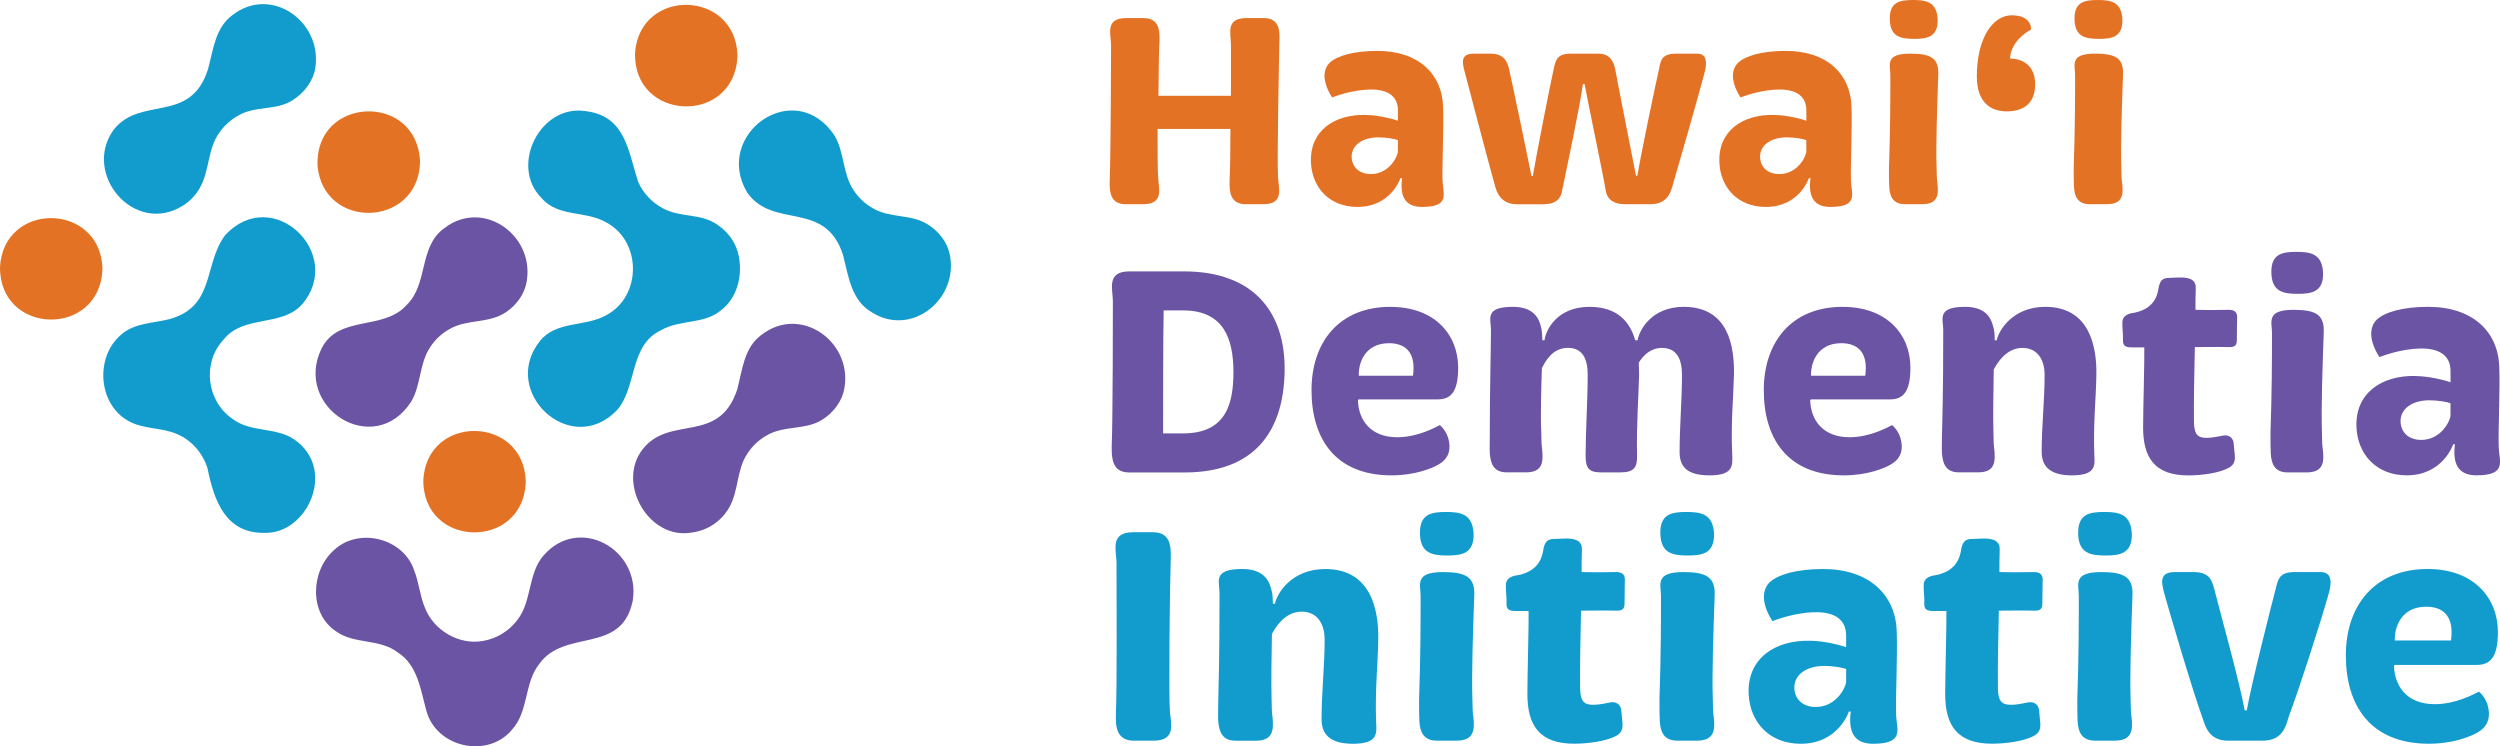 <?xml version="1.0" encoding="UTF-8"?><svg id="Layer_2" xmlns="http://www.w3.org/2000/svg" viewBox="0 0 738.33 220.39"><defs><style>.cls-1{fill:#129cce;}.cls-1,.cls-2,.cls-3{stroke-width:0px;}.cls-2{fill:#e47225;}.cls-3{fill:#6a54a3;}</style></defs><g id="Layer_1-2"><path class="cls-1" d="m93.12,20.06c-.59,3.85-3.23,7.25-6.45,9.38-4.99,3.36-11.08,1.66-16.25,4.66-2.23,1.22-4.21,2.99-5.65,5.09-3.5,4.76-2.83,11.35-5.83,16.45-1.21,2.08-2.91,3.85-4.95,5.12-14.38,8.93-29.79-9.45-20.44-22.42,7.99-10.17,22.63-1.57,27.85-17.79,1.58-5.67,2.11-12.38,7.3-16.13,11.3-8.74,26.22,1.79,24.48,15.18l-.07.45Z"/><path class="cls-2" d="m217.79,16.69c-.93,20.4-31.05,19.3-30.23-1.34,1.73-19.11,29.52-18.26,30.23.83v.5Z"/><path class="cls-2" d="m124.05,48.12c-.75,19.11-28.54,19.93-30.27.83-.85-20.58,29.3-21.77,30.27-1.33v.5Z"/><path class="cls-1" d="m280.65,75.98c1.97,12.75-11.59,23.51-23.12,16.29-6.15-3.48-6.96-10.82-8.57-17-5.25-16.32-20.54-7.42-28.28-18.39-10.25-17.16,14.05-34.6,25.82-16.78,2.92,4.93,2.35,11.28,5.59,16.05,1.4,2.2,3.37,4.05,5.64,5.32,5.15,3.07,11.41,1.65,16.37,4.87,3.24,2.03,5.8,5.37,6.47,9.15l.08.47Z"/><path class="cls-2" d="m30.26,79.63C29.4,99.67-.15,99.16,0,78.84c1.11-19.47,29.49-19.08,30.26.29v.5Z"/><path class="cls-1" d="m92.9,139.03c1.4,8.44-5.28,18.43-14.58,18.35-11.73.26-15.09-9.5-17.04-19.08-1.37-4.4-4.6-8.19-8.84-10.04-4.65-2.1-10.22-1.41-14.68-4.03-8.78-4.98-9.75-18.76-2.02-25.37,3.93-3.51,9.42-3.37,14.25-4.6,13.64-3.71,10.02-16.03,16.48-24.78,14.02-15.18,35.48,5.43,22.75,20.41-6.1,6.76-17.34,3.01-23.18,10.4-6.46,6.88-4.97,18.25,2.65,23.43,5.31,4.07,12.89,2.35,18.23,6.08,2.99,2.02,5.27,5.2,5.91,8.76l.08.47Z"/><path class="cls-3" d="m155.53,83.25c-.63,3.61-2.97,6.82-6,8.87-5.02,3.54-11.63,1.99-16.89,5.14-2.26,1.27-4.21,3.11-5.6,5.29-3.22,4.74-2.66,11.09-5.58,16.03-10.98,17.06-34.97,1.75-26.49-15.67,5-9.98,18.3-5.18,25.06-12.78,6.55-6.23,3.53-17.28,11.19-22.74,11.36-8.78,26.46,1.93,24.38,15.38l-.08.47Z"/><path class="cls-1" d="m218.23,75.93c1.06,5.67-.57,12.17-5.36,15.76-5.02,4.18-12.09,2.6-17.62,5.82-9.5,4.48-6.98,16.65-13.03,23.62-13.72,14.27-34.72-5.46-22.76-20.42,4.83-6.03,13.24-4.09,19.48-7.57,10.66-5.54,10.64-21.93.02-27.5-6.22-3.56-14.11-1.37-19.12-7.24-9.32-9.47-.35-27.54,12.94-25.6,11.96,1.33,12.7,11.74,15.69,20.92,1.45,3.27,4.04,6.05,7.19,7.74,5.31,2.97,11.3,1.36,16.38,5.02,3.05,2.1,5.43,5.38,6.1,9.01l.09.44Z"/><path class="cls-2" d="m155.28,142.49c-.86,20.04-30.41,19.52-30.26-.79,1.11-19.47,29.49-19.08,30.26.29v.5Z"/><path class="cls-3" d="m249.37,114.69c-.64,3.78-3.2,7.13-6.41,9.18-4.95,3.27-11.5,1.65-16.63,4.79-2.26,1.27-4.2,3.11-5.59,5.29-3.24,4.72-2.53,11.09-5.46,16.06-2.25,3.92-6.29,6.63-10.8,7.24-12.93,2.42-22.48-14.63-14.68-24.58,8.08-10.3,22.6-1.24,27.95-17.73,1.49-5.69,1.99-12.38,7.22-16.1,11.42-8.79,26.51,1.89,24.48,15.38l-.08.47Z"/><path class="cls-3" d="m186.79,177.74c-3.39,15.69-20.22,7.75-27.65,18.51-4.27,5.48-3.07,13.71-7.71,18.98-7.1,9-22.63,5.65-25.52-5.38-1.72-6.18-2.54-13.41-8.46-17.19-5.39-4.1-12.65-2.34-18.03-6.09-8.2-5.22-7.74-17.84-.89-24,7.24-6.97,20.59-3.75,23.79,5.89,1.39,3.52,1.7,7.49,3.14,10.96,2.56,6.7,10.06,11.17,17.17,9.87,4.03-.66,7.8-2.98,10.22-6.28,4.26-5.46,3.03-13.68,7.69-18.97,10.5-12.05,28.66-1.77,26.35,13.23l-.08.47Z"/><path class="cls-2" d="m328.13,13.26c-.08-3.31-1.78-7.92,4.45-7.92h5.17c4.69,0,4.77,3.88,4.69,6.95-.16,1.45-.24,8.41-.32,16.01h21.42v-15.04c0-3.31-1.7-7.92,4.53-7.92h5.17c4.69,0,4.77,3.88,4.61,6.95-.08,3.39-.73,35.24-.4,40.1.16,3.31,1.86,7.92-4.37,7.92h-5.17c-4.77,0-4.85-3.96-4.77-7.03.16-2.83.24-8.89.24-15.2h-21.5c0,6.71,0,12.61.16,14.31.16,3.31,1.78,7.92-4.45,7.92h-5.17c-4.69,0-4.77-3.96-4.69-7.03.32-7.76.4-37.75.4-40.01Z"/><path class="cls-2" d="m403.39,33.95c3.88.08,7.84,1.13,9.46,1.7v-3.07c0-4.04-2.83-6.14-7.84-6.14-5.98,0-11.56,2.34-11.56,2.34,0,.08-4.61-6.47-.73-10.27,2.18-2.02,7.03-3.48,14.07-3.48,12.04,0,19.08,6.71,19.4,16.41.24,6.39-.32,17.46-.16,21.91.08,3.8,2.42,7.76-6.06,7.76-4.28,0-6.71-2.26-5.9-8.49h-.48s-2.75,8.49-12.69,8.49c-8.33,0-13.42-5.74-13.74-13.18-.4-9.13,6.71-14.23,16.25-13.99Zm1.45,17.46c4.53,0,7.36-3.72,8-6.47v-3.56c-.81-.32-3.23-.81-5.82-.81-4.37,0-7.84,2.1-7.84,5.74.08,3.15,2.35,5.09,5.66,5.09Z"/><path class="cls-2" d="m432.74,21.83c-.73-2.75-1.86-5.98,2.51-5.98h5.09c4.28,0,5.01,3.15,5.33,4.53,1.13,4.93,5.82,27.49,6.63,31.61h.4c.89-5.58,5.5-28.86,6.14-31.53.57-2.75,1.05-4.61,5.01-4.61h8.25c3.88,0,4.61,3.15,4.93,4.61.81,4.53,5.33,27.32,6.14,31.45h.4c.89-5.58,5.42-27.32,6.39-31.45.48-2.75.89-4.61,5.01-4.61h6.31c3.15,0,2.75,3.31,2.1,5.74-1.94,7.36-8,28.45-9.13,32.25-.73,2.75-1.62,6.47-6.87,6.47h-7.44c-2.83,0-5.25-.97-5.74-4.12-.57-3.8-5.17-25.63-6.22-31.36h-.49c-.97,7.11-5.25,27.08-6.14,31.45-.49,3.15-2.75,4.04-5.66,4.04h-7.68c-4.77,0-5.98-3.48-6.55-5.66-1.29-4.45-6.95-26.11-8.73-32.82Z"/><path class="cls-2" d="m524.01,33.95c3.88.08,7.84,1.13,9.46,1.7v-3.07c0-4.04-2.83-6.14-7.84-6.14-5.98,0-11.56,2.34-11.56,2.34,0,.08-4.61-6.47-.73-10.27,2.18-2.02,7.03-3.48,14.07-3.48,12.04,0,19.08,6.71,19.4,16.41.24,6.39-.32,17.46-.16,21.91.08,3.8,2.42,7.76-6.06,7.76-4.28,0-6.71-2.26-5.9-8.49h-.48s-2.75,8.49-12.69,8.49c-8.33,0-13.42-5.74-13.74-13.18-.4-9.13,6.71-14.23,16.25-13.99Zm1.45,17.46c4.53,0,7.36-3.72,8-6.47v-3.56c-.81-.32-3.23-.81-5.82-.81-4.37,0-7.84,2.1-7.84,5.74.08,3.15,2.35,5.09,5.66,5.09Z"/><path class="cls-2" d="m557.88,49.47c.4-11.72.4-21.02.4-27.32,0-2.99-1.7-6.31,5.9-6.31,6.14,0,8.49,1.37,8.25,6.31-.32,9.3-.73,20.53-.49,27.32,0,1.94.08,3.64.24,4.61.4,3.39.16,6.22-4.45,6.22h-5.17c-3.72,0-4.45-2.59-4.61-5.09-.08-1.45-.08-3.48-.08-5.74Zm.24-43.65c-.16-5.25,2.91-5.82,6.87-5.82s7.03.57,7.27,5.82c.08,5.09-3.07,5.66-6.87,5.66-4.04,0-7.11-.57-7.28-5.66Z"/><path class="cls-2" d="m583.82,22.63c0-11.48,4.77-18.11,10.27-18.11,6.14,0,5.74,4.2,5.74,4.2,0,0-5.9,2.91-6.22,8.57,3.31,0,7.44,1.7,7.44,7.6s-3.72,8-8.41,8-8.81-2.59-8.81-10.27Z"/><path class="cls-2" d="m612.44,49.47c.4-11.72.4-21.02.4-27.32,0-2.99-1.7-6.31,5.9-6.31,6.14,0,8.49,1.37,8.25,6.31-.32,9.3-.73,20.53-.49,27.32,0,1.94.08,3.64.24,4.61.4,3.39.16,6.22-4.45,6.22h-5.17c-3.72,0-4.45-2.59-4.61-5.09-.08-1.45-.08-3.48-.08-5.74Zm.24-43.65c-.16-5.25,2.91-5.82,6.87-5.82s7.03.57,7.27,5.82c.08,5.09-3.07,5.66-6.87,5.66-4.04,0-7.11-.57-7.28-5.66Z"/><path class="cls-3" d="m328.66,88.71c-.09-3.58-1.83-8.56,4.89-8.56h16.07c20.95,0,30.12,12.4,29.77,29.69-.35,17.2-8.56,29.69-29.51,29.69h-16.41c-5.07,0-5.15-4.28-5.15-7.6.35-8.38.35-40.78.35-43.22Zm20.69,39.29c13.01,0,14.93-9.08,14.93-18.34-.09-9.43-2.71-17.99-14.93-17.99h-5.68c-.17,8.38-.17,26.46-.17,36.32h5.85Z"/><path class="cls-3" d="m410.65,90.63c13.01,0,19.99,8.12,19.99,17.99,0,7.68-2.53,9.34-6.2,9.34h-23.23l-.17.26c.17,5.68,3.58,10.91,11.61,10.91,6.03,0,11.18-2.88,12.57-3.58,0,0,2.18,1.66,2.71,4.8.61,3.23-.61,5.41-3.06,6.81-1.92,1.14-6.98,3.23-13.88,3.23-16.77,0-23.66-11-23.66-25.15s8.12-24.62,23.31-24.62Zm6.64,20.34s.17-.96.17-2.36c0-4.54-2.36-7.25-7.25-7.25-7.33,0-9.08,6.2-8.91,9.61h15.98Z"/><path class="cls-3" d="m439.98,127.82c0-12.66.35-25.15.35-30.39,0-3.23-2.01-6.81,6.46-6.81,5.68,0,7.6,2.88,8.3,5.85.26.79.35,2.27.44,4.02h.61c.35-2.88,3.58-9.87,13.27-9.87,8.3,0,11.96,4.45,13.53,9.87h.7c.44-2.88,4.02-9.87,13.62-9.87,13.36,0,14.93,11.87,14.84,19.82-.17,7.16-.96,14.23-.52,23.84.17,3.41.17,6.11-6.72,6.11s-8.82-2.79-8.82-6.9c0-7.68.7-15.19.7-22.79,0-4.45-1.4-7.95-5.94-7.95-3.32,0-5.59,2.27-6.81,4.37,0,1.22.09,2.36.09,3.49-.17,7.07-.79,14.32-.61,23.92.09,3.41-.79,4.98-4.89,4.98h-5.76c-3.67,0-4.54-1.31-4.54-4.98,0-6.9.61-16.24.61-23.84,0-4.45-1.31-7.95-5.85-7.95s-6.64,3.93-7.68,6.03c-.17,6.02-.44,13.71-.17,19.03,0,2.1.09,3.93.26,4.98.35,3.67.17,6.72-4.8,6.72h-5.68c-4.02,0-4.72-2.79-4.98-5.5-.09-1.57,0-3.76,0-6.2Z"/><path class="cls-3" d="m544.22,90.63c13.01,0,19.99,8.12,19.99,17.99,0,7.68-2.53,9.34-6.2,9.34h-23.23l-.17.26c.17,5.68,3.58,10.91,11.61,10.91,6.03,0,11.18-2.88,12.57-3.58,0,0,2.18,1.66,2.71,4.8.61,3.23-.61,5.41-3.06,6.81-1.92,1.14-6.98,3.23-13.88,3.23-16.77,0-23.66-11-23.66-25.15s8.12-24.62,23.31-24.62Zm6.64,20.34s.17-.96.17-2.36c0-4.54-2.36-7.25-7.25-7.25-7.33,0-9.08,6.2-8.91,9.61h15.98Z"/><path class="cls-3" d="m573.55,127.82c.35-12.66.35-25.15.35-30.39,0-3.23-2.01-6.81,6.46-6.81,5.68,0,7.6,2.88,8.3,5.85.35.96.44,2.27.44,4.02h.61c.52-2.79,4.63-9.87,14.32-9.87,13.18,0,15.19,11.87,15.1,19.82-.09,7.16-.96,14.41-.61,24.01.26,3.32.17,5.94-6.64,5.94s-8.91-2.97-8.91-6.99c0-7.68.87-15.1.87-22.7,0-4.45-2.1-7.95-6.55-7.95-4.72,0-7.42,4.37-8.47,6.37-.09,6.03-.26,13.62-.09,18.68,0,2.1.09,3.93.26,4.98.35,3.67.17,6.72-4.8,6.72h-5.68c-4.02,0-4.72-2.79-4.98-5.5-.09-1.57,0-3.76,0-6.2Z"/><path class="cls-3" d="m633.27,102.59h-3.84c-1.75,0-2.53-.52-2.45-2.18s-.26-3.75-.17-5.41c.09-.87.44-1.92,2.45-2.45,6.99-.96,7.95-5.33,8.3-7.86.44-1.75,1.05-2.62,3.06-2.62,2.71,0,8.03-1.05,7.86,3.06-.09,1.92-.09,4.63-.09,6.37,2.1.09,6.64.09,9.6,0,2.1-.09,2.71.87,2.71,2.1,0,1.75-.09,4.37-.09,6.81,0,1.31-.35,2.1-2.1,2.1-3.14-.09-9.26,0-10.3,0-.17,7.07-.35,16.94-.26,22.27.09,3.67,1.22,4.54,3.75,4.54,1.75,0,3.49-.44,4.98-.7,1.57-.26,2.79.7,2.97,2.1l.35,3.58c.17,1.75-.17,2.88-1.57,3.75-2.79,1.66-8.29,2.36-12.14,2.36-9.87,0-13.36-5.15-13.36-14.14,0-4.89.44-20.52.35-23.66Z"/><path class="cls-3" d="m670.55,127.82c.44-12.66.44-22.7.44-29.51,0-3.23-1.83-6.81,6.37-6.81,6.64,0,9.17,1.48,8.91,6.81-.35,10.04-.79,22.18-.52,29.51,0,2.1.09,3.93.26,4.98.44,3.67.17,6.72-4.8,6.72h-5.59c-4.02,0-4.8-2.79-4.98-5.5-.09-1.57-.09-3.76-.09-6.2Zm.26-47.15c-.17-5.68,3.14-6.29,7.42-6.29s7.59.61,7.86,6.29c.09,5.5-3.32,6.11-7.42,6.11-4.37,0-7.68-.61-7.86-6.11Z"/><path class="cls-3" d="m713.5,111.06c4.19.09,8.47,1.22,10.22,1.83v-3.32c0-4.37-3.06-6.64-8.47-6.64-6.46,0-12.49,2.53-12.49,2.53,0,.09-4.98-6.98-.79-11.09,2.36-2.18,7.6-3.75,15.19-3.75,13.01,0,20.61,7.25,20.96,17.72.26,6.9-.35,18.86-.17,23.66.09,4.1,2.62,8.38-6.55,8.38-4.63,0-7.25-2.45-6.38-9.17h-.52s-2.97,9.17-13.71,9.17c-8.99,0-14.5-6.2-14.85-14.23-.44-9.87,7.25-15.37,17.55-15.11Zm1.57,18.86c4.89,0,7.94-4.02,8.64-6.99v-3.84c-.87-.35-3.49-.87-6.29-.87-4.72,0-8.47,2.27-8.47,6.2.09,3.4,2.53,5.5,6.11,5.5Z"/><path class="cls-1" d="m329.74,166.05c-.09-3.71-1.99-8.87,4.98-8.87h5.79c5.25,0,5.34,4.35,5.25,7.79-.27,7.51-.63,39.48-.27,44.91.27,3.71,2.08,8.87-4.89,8.87h-5.7c-5.34,0-5.43-4.44-5.34-7.88.36-8.69.18-38.21.18-44.82Z"/><path class="cls-1" d="m359.8,206.61c.36-13.13.36-26.08.36-31.51,0-3.35-2.08-7.06,6.7-7.06,5.89,0,7.88,2.99,8.6,6.07.36,1,.45,2.35.45,4.17h.63c.54-2.9,4.8-10.23,14.85-10.23,13.67,0,15.75,12.31,15.66,20.55-.09,7.42-1,14.94-.63,24.9.27,3.44.18,6.16-6.88,6.16s-9.24-3.08-9.24-7.24c0-7.97.91-15.66.91-23.54,0-4.62-2.17-8.24-6.79-8.24-4.89,0-7.7,4.53-8.78,6.61-.09,6.25-.27,14.12-.09,19.38,0,2.17.09,4.07.27,5.16.36,3.8.18,6.97-4.98,6.97h-5.89c-4.17,0-4.89-2.9-5.16-5.7-.09-1.63,0-3.89,0-6.43Z"/><path class="cls-1" d="m419.1,206.61c.45-13.13.45-23.54.45-30.6,0-3.35-1.9-7.06,6.61-7.06,6.88,0,9.51,1.54,9.23,7.06-.36,10.41-.81,23-.54,30.6,0,2.17.09,4.07.27,5.16.45,3.8.18,6.97-4.98,6.97h-5.79c-4.17,0-4.98-2.9-5.16-5.7-.09-1.63-.09-3.89-.09-6.43Zm.27-48.89c-.18-5.89,3.26-6.52,7.69-6.52s7.88.63,8.15,6.52c.09,5.7-3.44,6.34-7.7,6.34-4.53,0-7.97-.63-8.15-6.34Z"/><path class="cls-1" d="m451.43,180.45h-3.98c-1.81,0-2.62-.54-2.53-2.26s-.27-3.89-.18-5.61c.09-.91.45-1.99,2.53-2.54,7.24-.99,8.24-5.52,8.6-8.15.45-1.81,1.09-2.72,3.17-2.72,2.81,0,8.33-1.09,8.15,3.17-.09,1.99-.09,4.8-.09,6.61,2.17.09,6.88.09,9.96,0,2.17-.09,2.81.9,2.81,2.17,0,1.81-.09,4.53-.09,7.06,0,1.36-.36,2.17-2.17,2.17-3.26-.09-9.6,0-10.68,0-.18,7.34-.36,17.57-.27,23.09.09,3.8,1.27,4.71,3.89,4.71,1.81,0,3.62-.45,5.16-.73,1.63-.27,2.9.73,3.08,2.17l.36,3.71c.18,1.81-.18,2.99-1.63,3.89-2.9,1.72-8.6,2.45-12.59,2.45-10.23,0-13.85-5.34-13.85-14.67,0-5.07.45-21.28.36-24.54Z"/><path class="cls-1" d="m490.09,206.61c.45-13.13.45-23.54.45-30.6,0-3.35-1.9-7.06,6.61-7.06,6.88,0,9.51,1.54,9.24,7.06-.36,10.41-.82,23-.54,30.6,0,2.17.09,4.07.27,5.16.45,3.8.18,6.97-4.98,6.97h-5.79c-4.17,0-4.98-2.9-5.16-5.7-.09-1.63-.09-3.89-.09-6.43Zm.27-48.89c-.18-5.89,3.26-6.52,7.7-6.52s7.88.63,8.15,6.52c.09,5.7-3.44,6.34-7.7,6.34-4.53,0-7.97-.63-8.15-6.34Z"/><path class="cls-1" d="m534.63,189.23c4.35.09,8.78,1.27,10.59,1.9v-3.44c0-4.53-3.17-6.88-8.78-6.88-6.7,0-12.95,2.63-12.95,2.63,0,.09-5.16-7.24-.82-11.5,2.45-2.26,7.88-3.89,15.76-3.89,13.49,0,21.37,7.51,21.73,18.38.27,7.15-.36,19.56-.18,24.54.09,4.26,2.72,8.69-6.79,8.69-4.8,0-7.52-2.54-6.61-9.51h-.54s-3.08,9.51-14.22,9.51c-9.33,0-15.03-6.43-15.39-14.76-.45-10.23,7.52-15.94,18.2-15.66Zm1.63,19.56c5.07,0,8.24-4.17,8.96-7.24v-3.98c-.9-.36-3.62-.9-6.52-.9-4.89,0-8.78,2.35-8.78,6.43.09,3.53,2.63,5.7,6.34,5.7Z"/><path class="cls-1" d="m574.83,180.45h-3.99c-1.81,0-2.62-.54-2.53-2.26s-.27-3.89-.18-5.61c.09-.91.45-1.99,2.53-2.54,7.24-.99,8.24-5.52,8.6-8.15.45-1.81,1.09-2.72,3.17-2.72,2.81,0,8.33-1.09,8.15,3.17-.09,1.99-.09,4.8-.09,6.61,2.17.09,6.88.09,9.96,0,2.17-.09,2.81.9,2.81,2.17,0,1.81-.09,4.53-.09,7.06,0,1.36-.36,2.17-2.17,2.17-3.26-.09-9.6,0-10.68,0-.18,7.34-.36,17.57-.27,23.09.09,3.8,1.27,4.71,3.89,4.71,1.81,0,3.62-.45,5.16-.73,1.63-.27,2.9.73,3.08,2.17l.36,3.71c.18,1.81-.18,2.99-1.63,3.89-2.9,1.72-8.6,2.45-12.59,2.45-10.23,0-13.85-5.34-13.85-14.67,0-5.07.45-21.28.36-24.54Z"/><path class="cls-1" d="m613.49,206.61c.45-13.13.45-23.54.45-30.6,0-3.35-1.9-7.06,6.61-7.06,6.88,0,9.51,1.54,9.23,7.06-.36,10.41-.81,23-.54,30.6,0,2.17.09,4.07.27,5.16.45,3.8.18,6.97-4.98,6.97h-5.79c-4.17,0-4.98-2.9-5.16-5.7-.09-1.63-.09-3.89-.09-6.43Zm.27-48.89c-.18-5.89,3.26-6.52,7.69-6.52s7.88.63,8.15,6.52c.09,5.7-3.44,6.34-7.7,6.34-4.53,0-7.97-.63-8.15-6.34Z"/><path class="cls-1" d="m639.29,175.65c-.82-3.08-1.99-6.7,2.99-6.7h5.61c4.98,0,5.43,2.9,6.07,5.07,1.27,5.16,7.61,27.89,8.96,35.76h.63c1.36-7.88,7.61-32.41,8.51-35.76.72-2.99,1.09-5.07,5.61-5.07h7.7c3.62,0,3.17,3.62,2.35,6.43-2.08,7.51-8.96,28.88-11.77,36.22-.91,2.99-1.81,7.15-7.79,7.15h-10.14c-5.34,0-6.61-3.8-7.42-6.34-3.08-8.42-9.87-31.6-11.32-36.76Z"/><path class="cls-1" d="m716.97,168.04c13.49,0,20.74,8.42,20.74,18.65,0,7.97-2.63,9.69-6.43,9.69h-24.08l-.18.27c.18,5.89,3.71,11.32,12.04,11.32,6.25,0,11.59-2.99,13.04-3.71,0,0,2.26,1.72,2.81,4.98.63,3.35-.63,5.61-3.17,7.06-1.99,1.18-7.24,3.35-14.4,3.35-17.38,0-24.54-11.41-24.54-26.08s8.42-25.53,24.18-25.53Zm6.88,21.1s.18-1,.18-2.45c0-4.71-2.45-7.51-7.51-7.51-7.61,0-9.42,6.43-9.24,9.96h16.57Z"/></g></svg>